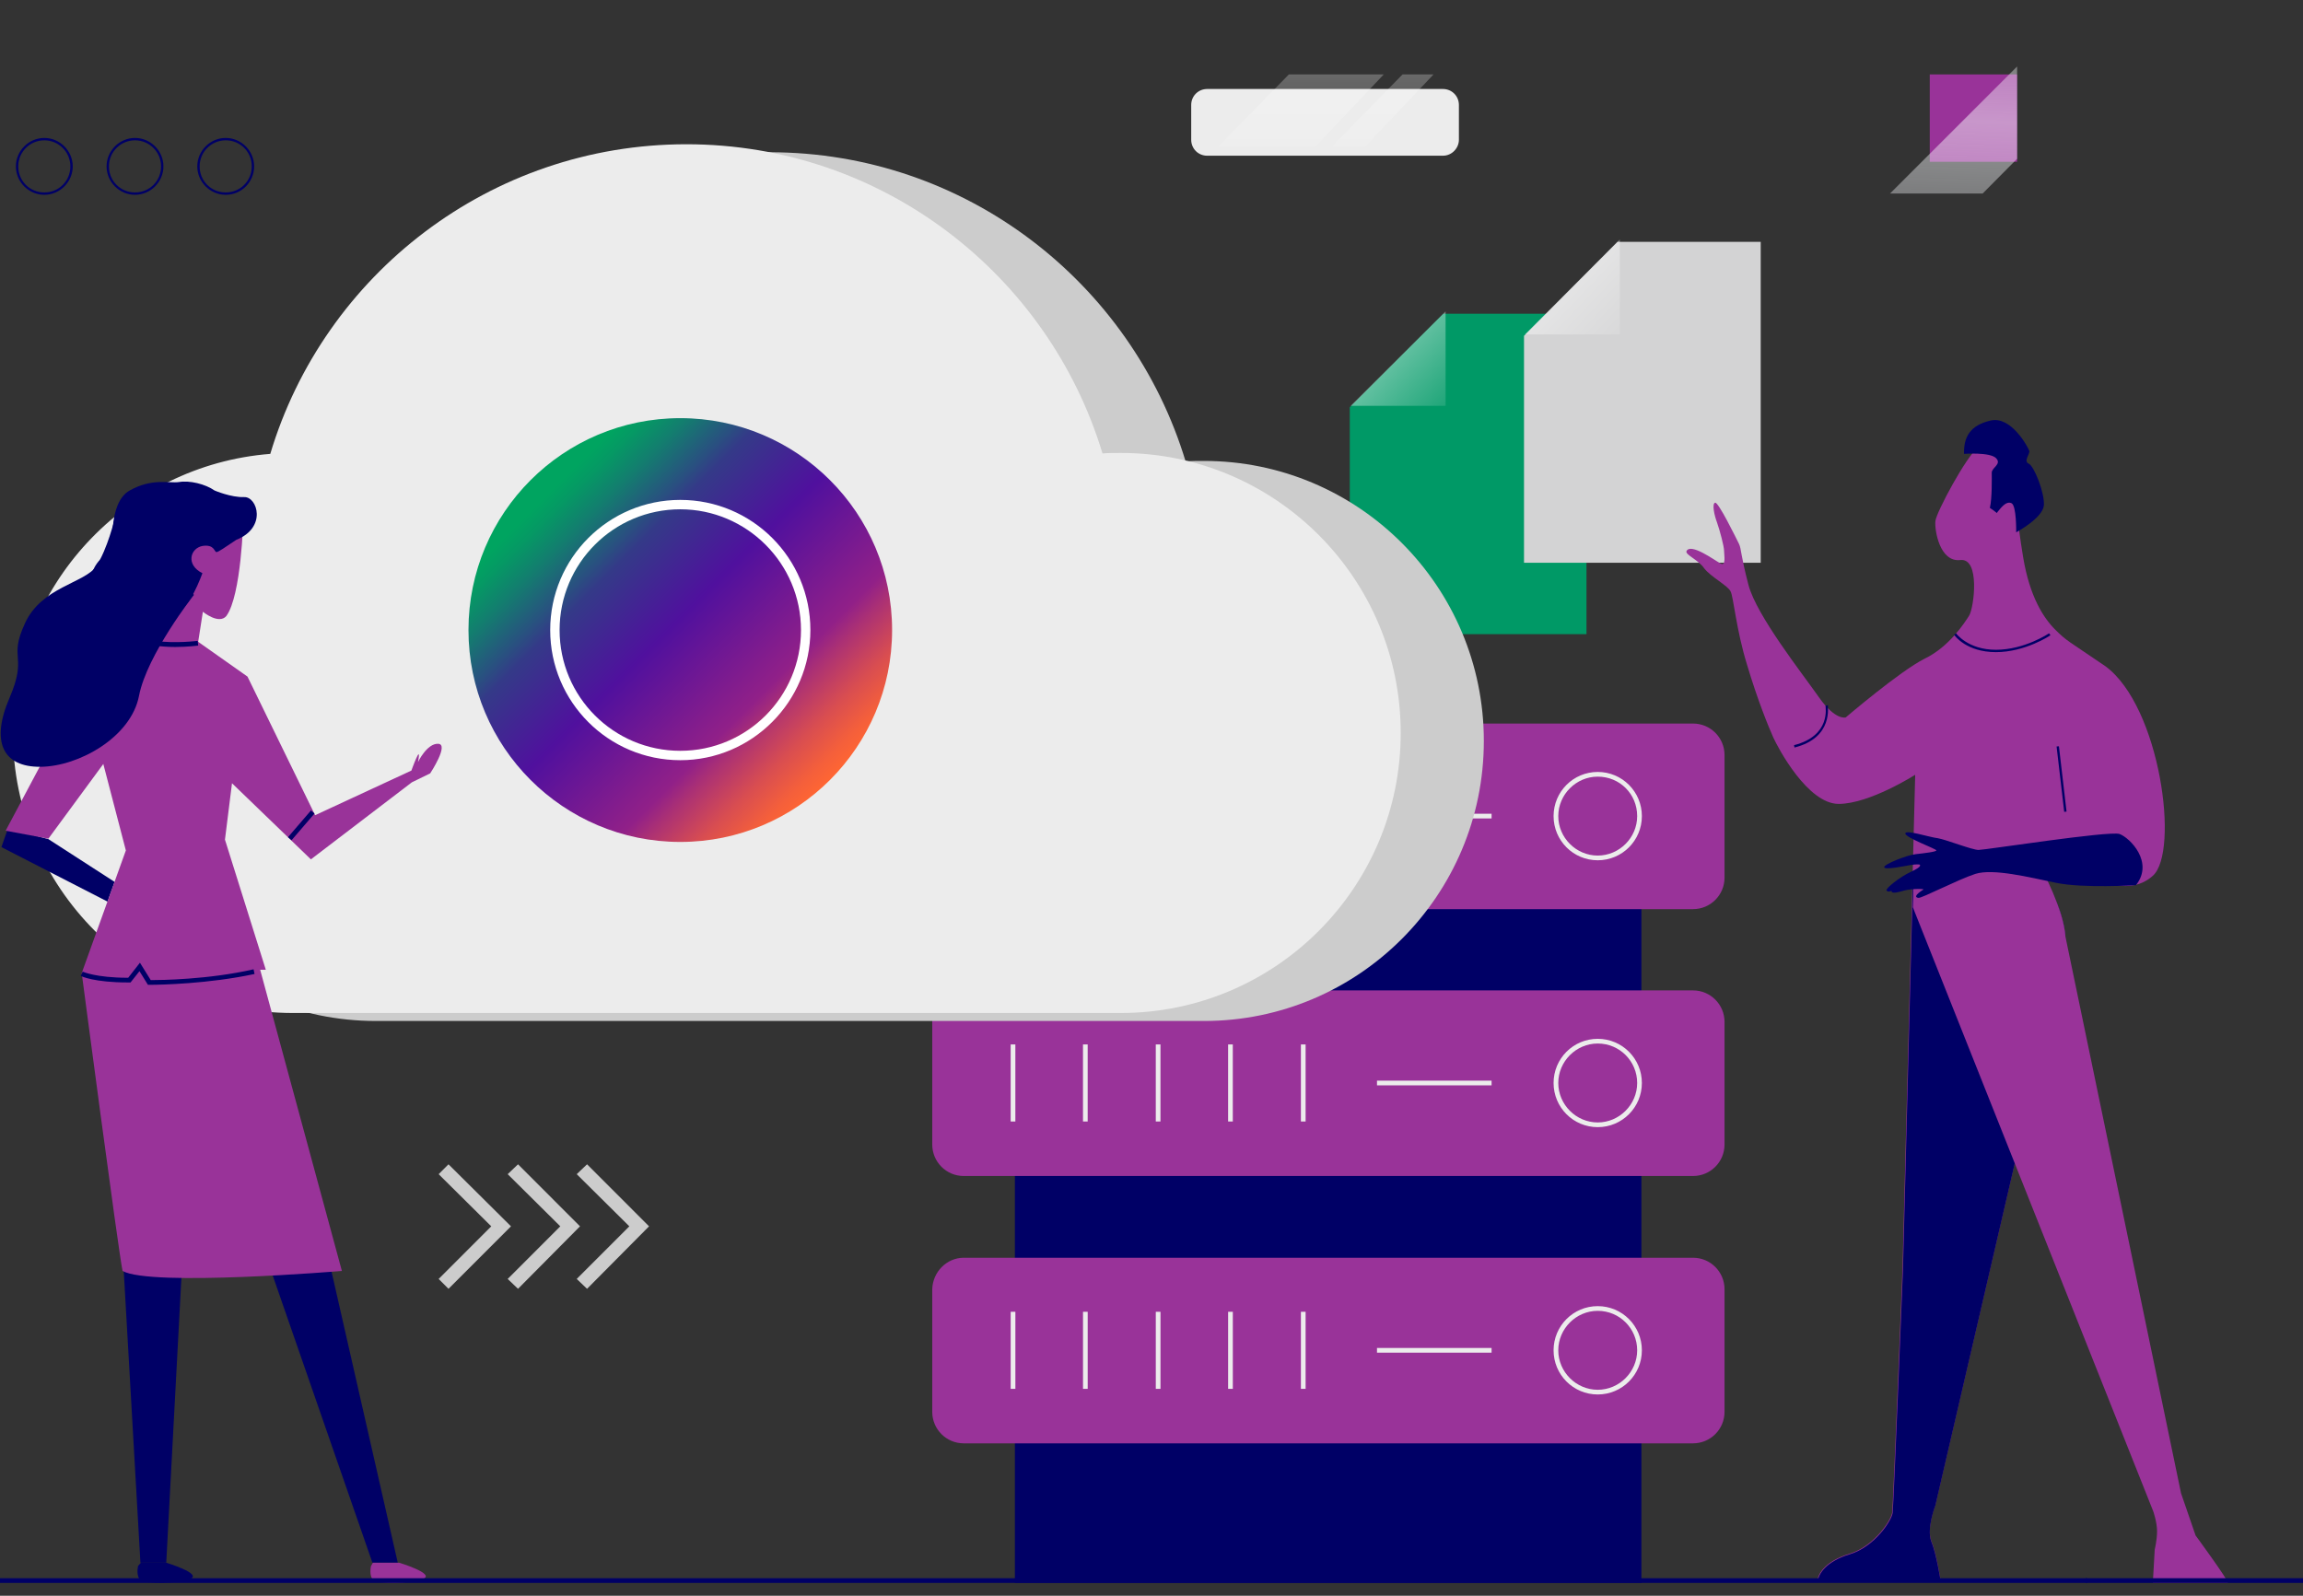 <!DOCTYPE svg PUBLIC "-//W3C//DTD SVG 1.1//EN" "http://www.w3.org/Graphics/SVG/1.1/DTD/svg11.dtd">
<svg width="290" height="201" viewBox="0 0 290 201" fill="none" xmlns="http://www.w3.org/2000/svg">
<rect x="0" y="0" width="290" height="201" fill="#333333" stroke="none"/>
<g clip-path="url(#clip0)">
<path d="M181.737 39.517L169.969 51.294V79.878H199.775V39.517H181.737Z" fill="#009966"/>
<path opacity="0.5" d="M182.034 39.222L170.088 51.118H182.034V39.222Z" fill="url(#paint0_linear)"/>
<path d="M203.677 30.464L191.908 42.3V70.884H221.714V30.464H203.677Z" fill="#D3D3D4"/>
<path opacity="0.5" d="M203.973 30.169L192.027 42.123H203.973V30.169Z" fill="url(#paint1_linear)"/>
<path d="M206.69 102.793H127.799V199.375H206.69V102.793Z" fill="#000066"/>
<path d="M121.353 91.136H213.195C215.384 91.136 217.158 92.911 217.158 95.101V110.547C217.158 112.736 215.384 114.512 213.195 114.512H121.353C119.165 114.512 117.391 112.736 117.391 110.547V95.101C117.45 92.852 119.224 91.136 121.353 91.136Z" fill="#993399"/>
<path d="M127.859 97.944H127.268V107.65H127.859V97.944Z" fill="#ECECEC"/>
<path d="M136.966 97.944H136.375V107.65H136.966V97.944Z" fill="#ECECEC"/>
<path d="M146.132 97.944H145.541V107.65H146.132V97.944Z" fill="#ECECEC"/>
<path d="M155.24 97.944H154.648V107.65H155.24V97.944Z" fill="#ECECEC"/>
<path d="M164.406 97.944H163.814V107.65H164.406V97.944Z" fill="#ECECEC"/>
<path d="M187.824 102.496H173.395V103.088H187.824V102.496Z" fill="#ECECEC"/>
<path d="M201.19 108.358C198.115 108.358 195.631 105.873 195.631 102.795C195.631 99.718 198.115 97.232 201.19 97.232C204.265 97.232 206.749 99.718 206.749 102.795C206.749 105.873 204.265 108.358 201.19 108.358ZM201.19 97.824C198.47 97.824 196.222 100.073 196.222 102.795C196.222 105.518 198.47 107.766 201.19 107.766C203.91 107.766 206.158 105.518 206.158 102.795C206.158 100.014 203.969 97.824 201.19 97.824Z" fill="#ECECEC"/>
<path d="M121.353 124.749H213.195C215.384 124.749 217.158 126.525 217.158 128.714V144.161C217.158 146.35 215.384 148.126 213.195 148.126H121.353C119.165 148.126 117.391 146.35 117.391 144.161V128.714C117.45 126.525 119.224 124.749 121.353 124.749Z" fill="#993399"/>
<path d="M127.857 131.555H127.266V141.26H127.857V131.555Z" fill="#ECECEC"/>
<path d="M136.964 131.555H136.373V141.26H136.964V131.555Z" fill="#ECECEC"/>
<path d="M146.13 131.555H145.539V141.26H146.13V131.555Z" fill="#ECECEC"/>
<path d="M155.238 131.555H154.646V141.26H155.238V131.555Z" fill="#ECECEC"/>
<path d="M164.406 131.555H163.814V141.26H164.406V131.555Z" fill="#ECECEC"/>
<path d="M187.824 136.116H173.395V136.708H187.824V136.116Z" fill="#ECECEC"/>
<path d="M201.19 141.973C198.115 141.973 195.631 139.487 195.631 136.41C195.631 133.332 198.115 130.847 201.19 130.847C204.265 130.847 206.749 133.332 206.749 136.41C206.749 139.487 204.265 141.973 201.19 141.973ZM201.19 131.439C198.47 131.439 196.222 133.688 196.222 136.41C196.222 139.132 198.47 141.381 201.19 141.381C203.91 141.381 206.158 139.132 206.158 136.41C206.158 133.688 203.969 131.439 201.19 131.439Z" fill="#ECECEC"/>
<path d="M121.353 158.423H213.195C215.384 158.423 217.158 160.198 217.158 162.388V177.834C217.158 180.024 215.384 181.799 213.195 181.799H121.353C119.165 181.799 117.391 180.024 117.391 177.834V162.388C117.45 160.198 119.224 158.423 121.353 158.423Z" fill="#993399"/>
<path d="M127.859 165.23H127.268V174.936H127.859V165.23Z" fill="#ECECEC"/>
<path d="M136.966 165.23H136.375V174.936H136.966V165.23Z" fill="#ECECEC"/>
<path d="M146.132 165.23H145.541V174.936H146.132V165.23Z" fill="#ECECEC"/>
<path d="M155.24 165.23H154.648V174.936H155.24V165.23Z" fill="#ECECEC"/>
<path d="M164.406 165.23H163.814V174.936H164.406V165.23Z" fill="#ECECEC"/>
<path d="M187.824 169.787H173.395V170.378H187.824V169.787Z" fill="#ECECEC"/>
<path d="M201.19 175.644C198.115 175.644 195.631 173.158 195.631 170.081C195.631 167.004 198.115 164.518 201.19 164.518C204.265 164.518 206.749 167.004 206.749 170.081C206.749 173.158 204.265 175.644 201.19 175.644ZM201.19 165.11C198.47 165.11 196.222 167.359 196.222 170.081C196.222 172.803 198.47 175.052 201.19 175.052C203.91 175.052 206.158 172.803 206.158 170.081C206.158 167.359 203.969 165.11 201.19 165.11Z" fill="#ECECEC"/>
<path d="M44.502 58.176C51.244 35.628 72.179 19.176 96.899 19.176C121.619 19.176 142.495 35.628 149.296 58.117C150.064 58.058 150.833 58.058 151.602 58.058C171.059 58.058 186.849 73.859 186.849 93.329C186.849 112.799 171.059 128.601 151.602 128.601C142.317 128.601 55.561 128.601 47.34 128.601C27.884 128.601 12.094 112.799 12.094 93.329C12.094 74.806 26.346 59.596 44.502 58.176Z" fill="#CCCCCC"/>
<path d="M34.035 57.169C40.777 34.622 61.712 18.17 86.432 18.17C111.152 18.17 132.028 34.622 138.829 57.11C139.598 57.051 140.367 57.051 141.135 57.051C160.592 57.051 176.382 72.852 176.382 92.323C176.382 111.793 160.592 127.594 141.135 127.594C131.851 127.594 45.094 127.594 36.874 127.594C17.417 127.594 1.627 111.793 1.627 92.323C1.568 73.799 15.88 58.59 34.035 57.169Z" fill="#ECECEC"/>
<path d="M85.664 106.049C100.394 106.049 112.335 94.1 112.335 79.359C112.335 64.618 100.394 52.669 85.664 52.669C70.933 52.669 58.992 64.618 58.992 79.359C58.992 94.1 70.933 106.049 85.664 106.049Z" fill="url(#paint2_linear)"/>
<path d="M85.665 95.752C76.616 95.752 69.283 88.414 69.283 79.359C69.283 70.305 76.616 62.966 85.665 62.966C94.713 62.966 102.046 70.305 102.046 79.359C102.046 88.355 94.713 95.752 85.665 95.752ZM85.665 64.15C77.267 64.15 70.466 70.956 70.466 79.359C70.466 87.763 77.267 94.569 85.665 94.569C94.062 94.569 100.863 87.763 100.863 79.359C100.863 70.956 94.003 64.15 85.665 64.15Z" fill="white"/>
<path d="M181.698 19.613H152.011C150.887 19.613 150 18.725 150 17.601V13.221C150 12.097 150.887 11.209 152.011 11.209H181.698C182.822 11.209 183.709 12.097 183.709 13.221V17.601C183.709 18.666 182.822 19.613 181.698 19.613Z" fill="#ECECEC"/>
<path opacity="0.33" d="M162.3 9.374H174.247L165.671 18.429H153.43L162.3 9.374Z" fill="url(#paint3_linear)"/>
<path opacity="0.33" d="M176.613 9.374H180.516L171.941 18.429H167.742L176.613 9.374Z" fill="url(#paint4_linear)"/>
<path d="M1.006 104.333L0.178 106.7L13.543 113.565L14.43 111.08L6.092 105.694L1.006 104.333Z" fill="#000066"/>
<path d="M41.514 159.136L50.089 196.834H46.895L33.648 158.663L41.514 159.136Z" fill="#000066"/>
<path d="M46.718 197.25C46.718 197.25 46.423 198.493 47.014 199.026C47.546 199.499 51.923 199.499 53.342 198.848C54.761 198.197 50.267 196.836 50.267 196.836H46.955L46.718 197.25Z" fill="#993399"/>
<path d="M22.946 159.019L20.935 196.835H17.682L15.494 158.545L22.946 159.019Z" fill="#000066"/>
<path d="M17.386 197.25C17.386 197.25 17.091 198.493 17.682 199.026C18.214 199.499 22.591 199.499 24.01 198.848C25.429 198.197 20.935 196.836 20.935 196.836H17.741L17.386 197.25Z" fill="#000066"/>
<path d="M52.633 95.993C52.633 95.993 53.757 93.625 55.176 93.684C56.595 93.744 54.17 97.413 54.17 97.413L51.864 98.537L39.149 108.243L29.214 98.656L28.327 105.757L33.472 122.15H32.762L43.052 160.085C43.052 160.085 18.983 162.097 15.434 160.085C14.902 157.599 10.29 122.565 10.29 122.565L15.848 107.118L13.01 96.229L6.091 105.639L0.709 104.633L11.236 84.867L18.392 80.783L19.16 77.173L20.225 63.266L30.633 65.456C30.633 65.456 30.397 74.984 28.504 77.588C27.558 78.712 25.547 77.055 25.547 77.055L24.956 80.842L31.165 85.222L39.681 102.68L51.805 97.058C51.746 97.235 53.165 93.211 52.633 95.993Z" fill="#993399"/>
<path d="M14.429 65.396C14.429 65.396 13.542 69.124 12.123 71.314C10.703 73.445 5.203 73.918 3.134 78.534C1.005 83.15 3.548 82.44 1.182 87.944C-1.184 93.448 0.354 96.643 5.144 96.584C9.934 96.525 16.499 92.856 17.504 87.648C18.51 82.44 24.424 74.924 24.424 74.924L14.429 65.396Z" fill="#000066"/>
<path d="M18.982 124.043C18.863 124.043 18.804 124.043 18.804 124.043H18.627L17.562 122.327L16.439 123.747H16.32C16.261 123.747 16.143 123.747 16.084 123.747C11.885 123.747 10.229 122.978 10.17 122.918L10.406 122.386C10.406 122.386 12.062 123.155 16.084 123.155H16.143L17.621 121.261L18.982 123.451C18.982 123.451 18.982 123.451 19.041 123.451C20.164 123.451 26.256 123.392 31.933 122.09L32.051 122.682C26.256 123.924 20.164 124.043 18.982 124.043Z" fill="#000066"/>
<path d="M22.057 81.493C21.229 81.493 20.342 81.434 19.455 81.316L19.573 80.724C22.057 81.079 24.837 80.724 24.896 80.724L24.955 81.316C24.896 81.316 23.654 81.493 22.057 81.493Z" fill="#000066"/>
<path d="M39.157 102.085L36.264 105.449L36.712 105.835L39.605 102.471L39.157 102.085Z" fill="#000066"/>
<path d="M27.026 61.785C27.026 61.785 29.096 62.673 30.752 62.613C32.408 62.554 33.65 66.46 29.747 67.999C28.328 68.946 27.5 69.537 27.263 69.537C26.967 69.537 27.026 68.531 25.489 68.768C23.951 69.064 23.36 71.135 25.489 72.201C24.779 74.094 23.36 77.349 21.704 77.172C20.048 76.994 20.344 77.113 18.51 77.823C16.677 78.533 10.586 80.131 11.296 73.325C11.828 69.952 14.252 69.537 14.252 69.537C14.252 69.537 13.484 63.383 16.322 61.785C19.161 60.187 21.29 60.897 22.532 60.72C23.833 60.483 25.844 60.956 27.026 61.785Z" fill="#000066"/>
<path d="M249.092 56.338C247.613 57.462 243.829 64.505 243.71 65.629C243.592 66.754 244.243 70.837 246.845 70.541C249.388 70.245 248.56 76.578 247.968 77.525C247.377 78.471 245.425 81.49 242.35 82.969C239.275 84.508 232.415 90.367 232.415 90.367C232.415 90.367 231.114 90.781 229.044 87.822C226.974 84.863 221.178 77.525 220.173 73.678C219.168 69.831 219.286 69.18 218.99 68.529C218.635 67.819 216.388 63.203 215.974 63.321C215.56 63.44 215.856 64.86 216.211 65.807C216.566 66.813 217.098 68.825 217.098 69.358C217.098 69.89 217.394 71.429 216.625 70.956C215.856 70.541 212.899 68.352 212.367 69.417C212.189 69.89 213.845 70.482 214.614 71.606C215.442 72.672 217.63 73.796 217.926 74.506C218.281 75.157 218.635 79.359 219.996 83.738C221.297 88.118 222.716 91.609 223.307 92.911C223.899 94.213 227.625 101.256 231.528 101.256C235.431 101.256 241.167 97.587 241.167 97.587L239.571 159.785C239.571 159.785 238.388 189.612 238.27 190.5C238.151 191.447 236.022 194.761 232.888 195.708C229.754 196.655 228.926 198.312 228.866 199.022H244.361C244.361 199.022 243.829 195.589 243.178 194.051C242.587 192.453 243.71 189.553 243.71 189.553L260.092 118.951C260.092 118.951 260.21 117.294 259.441 114.926C258.732 112.618 256.425 109.6 257.076 108.18C257.726 106.819 260.033 107.233 261.393 108.772C262.753 110.31 267.721 113.329 271.092 110.31C274.462 107.292 272.038 89.005 265.118 83.916C260.447 80.72 260.269 80.779 258.791 79.3C257.312 77.82 255.597 75.157 254.769 70.245C253.941 65.274 253.764 61.96 253.409 59.77C253.054 57.581 253.232 53.142 249.092 56.338Z" fill="#993399"/>
<path d="M258.259 112.263C253.409 111.849 248.56 111.612 243.71 111.612C242.705 111.612 241.759 111.435 240.872 111.079L239.63 159.844C239.63 159.844 238.447 189.671 238.329 190.559C238.211 191.506 236.082 194.82 232.947 195.767C229.813 196.713 228.985 198.37 228.926 199.081H244.361C244.361 199.081 243.829 195.648 243.178 194.109C242.587 192.512 243.71 189.612 243.71 189.612L260.092 119.01C260.092 119.01 260.21 117.353 259.441 114.985C259.205 114.098 258.732 113.151 258.259 112.263Z" fill="#000066"/>
<path d="M253.172 57.877C252.877 55.924 252.285 54.149 249.506 55.983C250.807 56.516 252.049 57.167 253.172 57.877Z" fill="#000066"/>
<path d="M255.479 58.41C254.769 58.114 255.597 57.226 255.538 56.812C255.419 56.398 253.29 52.373 250.688 52.965C248.086 53.557 247.258 55.037 247.317 57.167C247.317 57.167 250.57 56.93 251.339 57.7C252.108 58.469 250.807 58.883 250.807 59.534C250.807 60.067 250.866 62.73 250.57 63.973C250.866 64.15 251.161 64.387 251.457 64.624C251.457 64.565 251.516 64.565 251.516 64.505C252.048 63.855 252.64 63.085 253.29 63.381C253.941 63.677 253.882 67.05 253.882 67.05C253.882 67.05 257.194 65.275 257.371 63.677C257.489 62.079 256.129 58.706 255.479 58.41Z" fill="#000066"/>
<path d="M260.091 118.004L268.193 157.004L274.639 188.073L276.473 193.399C276.473 193.399 280.553 198.962 280.553 199.377H271.091L271.328 195.175C271.328 195.175 271.623 193.991 271.623 192.867C271.623 191.742 271.15 190.381 271.15 190.381L240.871 114.275L240.989 109.896L257.193 109.6C257.134 109.6 259.855 114.512 260.091 118.004Z" fill="#993399"/>
<path d="M268.962 111.495C268.962 111.495 262.338 111.909 258.908 111.199C255.478 110.489 250.983 109.364 248.736 110.074C246.548 110.785 241.994 113.152 241.58 113.093C241.107 113.033 241.107 112.737 242.231 112.027C241.935 111.909 240.279 111.968 239.451 112.264C238.623 112.501 238.091 112.501 238.209 112.205C238.209 112.205 237.677 112.442 237.559 112.146C237.441 111.909 239.156 110.489 240.693 109.778C242.231 109.068 241.699 108.891 241.699 108.891C241.699 108.891 241.344 108.832 240.634 108.95C239.924 109.068 237.381 109.601 237.263 109.246C237.145 108.891 240.102 107.707 241.226 107.589C242.29 107.47 243.828 107.293 243.828 107.115C243.887 106.938 239.924 105.517 239.924 104.985C239.924 104.452 242.941 105.458 244.005 105.577C245.07 105.754 248.322 107.056 249.15 107.056C249.978 107.056 265.532 104.63 266.892 105.044C268.193 105.517 271.268 108.595 268.962 111.495Z" fill="#000066"/>
<path d="M251.339 82.141C247.614 82.141 246.135 80.07 246.076 79.951L246.313 79.774C246.313 79.774 247.791 81.845 251.339 81.845C254.947 81.845 258.022 79.774 258.022 79.774L258.2 80.01C258.14 80.07 255.006 82.141 251.339 82.141Z" fill="#000066"/>
<path d="M259.264 93.994L258.971 94.028L259.931 102.258L260.225 102.224L259.264 93.994Z" fill="#000066"/>
<path d="M225.969 94.154L225.91 93.858C230.582 92.675 229.872 89.065 229.872 88.887L230.168 88.828C230.109 88.887 230.937 92.911 225.969 94.154Z" fill="#000066"/>
<path d="M28.421 24.538C26.461 24.538 24.842 22.918 24.842 20.956C24.842 18.994 26.461 17.374 28.421 17.374C30.381 17.374 32.001 18.994 32.001 20.956C32.001 22.918 30.424 24.538 28.421 24.538ZM28.421 17.673C26.632 17.673 25.14 19.122 25.14 20.956C25.14 22.79 26.589 24.24 28.421 24.24C30.254 24.24 31.703 22.79 31.703 20.956C31.703 19.122 30.254 17.673 28.421 17.673Z" fill="#000066"/>
<path d="M16.999 24.538C15.039 24.538 13.42 22.918 13.42 20.956C13.42 18.994 15.039 17.374 16.999 17.374C18.96 17.374 20.579 18.994 20.579 20.956C20.579 22.918 18.96 24.538 16.999 24.538ZM16.999 17.673C15.21 17.673 13.718 19.122 13.718 20.956C13.718 22.79 15.167 24.24 16.999 24.24C18.832 24.24 20.281 22.79 20.281 20.956C20.281 19.122 18.789 17.673 16.999 17.673Z" fill="#000066"/>
<path d="M5.58 24.539C3.619 24.539 2 22.918 2 20.957C2 18.995 3.619 17.375 5.58 17.375C7.54 17.375 9.159 18.995 9.159 20.957C9.159 22.918 7.54 24.539 5.58 24.539ZM5.58 17.673C3.79 17.673 2.298 19.123 2.298 20.957C2.298 22.791 3.747 24.24 5.58 24.24C7.412 24.24 8.861 22.791 8.861 20.957C8.861 19.123 7.369 17.673 5.58 17.673Z" fill="#000066"/>
<path d="M56.478 162.336L55.236 161.093L61.86 154.465L55.236 147.896L56.478 146.653L64.344 154.465L56.478 162.336Z" fill="#CCCCCC"/>
<path d="M65.231 162.335L63.93 161.092L70.553 154.464L63.93 147.895L65.231 146.652L73.037 154.464L65.231 162.335Z" fill="#CCCCCC"/>
<path d="M73.924 162.335L72.623 161.092L79.247 154.464L72.623 147.895L73.924 146.652L81.73 154.464L73.924 162.335Z" fill="#CCCCCC"/>
<path d="M262.813 198.787H-22.355V199.379H262.813V198.787Z" fill="#000066"/>
<path d="M306.949 198.786H262.637V199.378H306.949V198.786Z" fill="#000066"/>
<path d="M254 9.375H243V20.375H254V9.375Z" fill="#993399"/>
<path opacity="0.5" d="M249.66 24.375L254 19.997V8.375L238 24.375H249.66Z" fill="url(#paint5_linear)"/>
</g>
<defs>
<linearGradient id="paint0_linear" x1="164.018" y1="33.683" x2="185.071" y2="53.751" gradientUnits="userSpaceOnUse">
<stop stop-color="white" stop-opacity="0.07"/>
<stop offset="0.432" stop-color="white"/>
<stop offset="1" stop-color="white" stop-opacity="0"/>
</linearGradient>
<linearGradient id="paint1_linear" x1="185.958" y1="24.677" x2="207.01" y2="44.746" gradientUnits="userSpaceOnUse">
<stop stop-color="white" stop-opacity="0.07"/>
<stop offset="0.432" stop-color="white"/>
<stop offset="1" stop-color="white" stop-opacity="0"/>
</linearGradient>
<linearGradient id="paint2_linear" x1="104.529" y1="98.236" x2="66.767" y2="60.5" gradientUnits="userSpaceOnUse">
<stop stop-color="#FF6633"/>
<stop offset="0.042" stop-color="#F45F3B"/>
<stop offset="0.116" stop-color="#D84D51"/>
<stop offset="0.212" stop-color="#AA3075"/>
<stop offset="0.257" stop-color="#912088"/>
<stop offset="0.52" stop-color="#50109E"/>
<stop offset="0.714" stop-color="#343A88"/>
<stop offset="0.752" stop-color="#295080"/>
<stop offset="0.841" stop-color="#137D6F"/>
<stop offset="0.909" stop-color="#059964"/>
<stop offset="0.948" stop-color="#00A460"/>
<stop offset="1" stop-color="#00A460"/>
</linearGradient>
<linearGradient id="paint3_linear" x1="163.833" y1="5.377" x2="163.833" y2="25.515" gradientUnits="userSpaceOnUse">
<stop stop-color="white"/>
<stop offset="1" stop-color="white" stop-opacity="0"/>
</linearGradient>
<linearGradient id="paint4_linear" x1="174.146" y1="5.377" x2="174.146" y2="25.515" gradientUnits="userSpaceOnUse">
<stop stop-color="white"/>
<stop offset="1" stop-color="white" stop-opacity="0"/>
</linearGradient>
<linearGradient id="paint5_linear" x1="247.146" y1="-13.202" x2="245.001" y2="52.578" gradientUnits="userSpaceOnUse">
<stop stop-color="#F7F9FC" stop-opacity="0.07"/>
<stop offset="0.432" stop-color="#F7F9FC"/>
<stop offset="1" stop-color="#F7F9FC" stop-opacity="0"/>
</linearGradient>
<clipPath id="clip0">
<rect width="290" height="200" fill="white" transform="translate(0 0.375)"/>
</clipPath>
</defs>
</svg>
